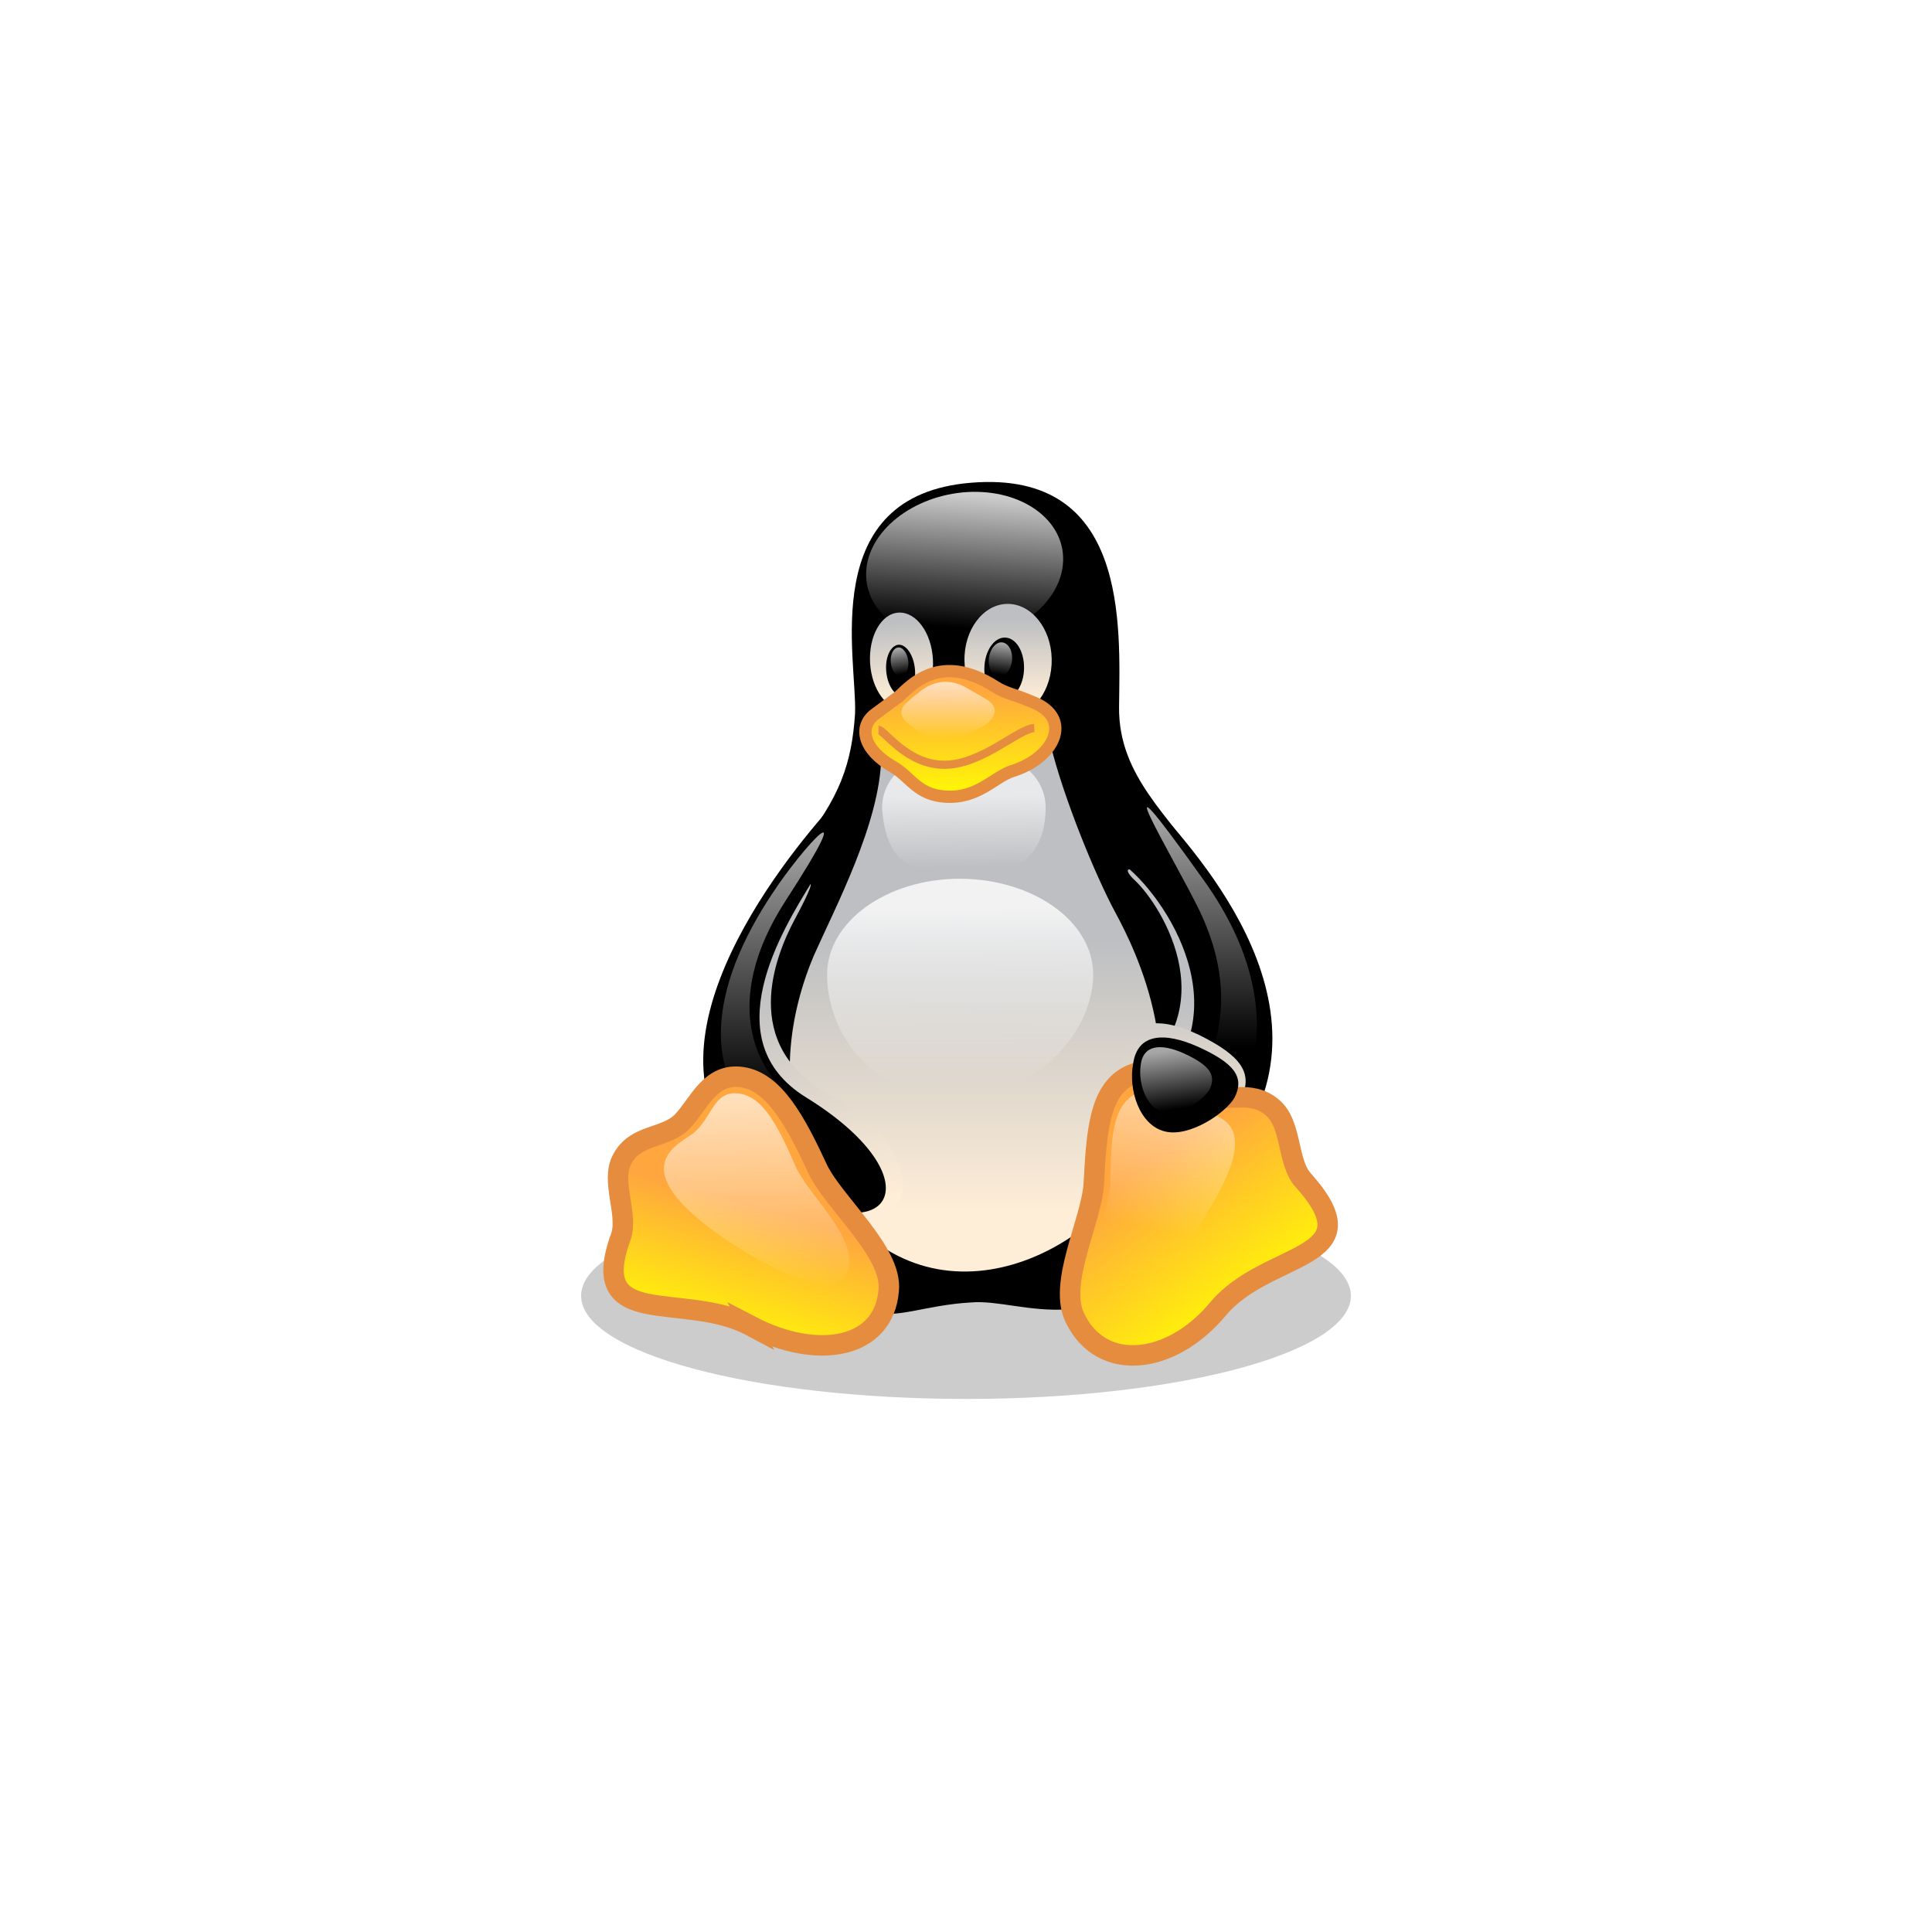 <svg width="1600" height="1600" viewBox="-19.5 0 590 590" preserveAspectRatio="xMidYMid" xmlns="http://www.w3.org/2000/svg"><defs><linearGradient x1="289.776" y1="138.692" x2="291.194" y2="96.788" id="prefix__b" gradientTransform="scale(.616 1.624)" gradientUnits="userSpaceOnUse"><stop stop-color="#FFEED7" offset="0%"/><stop stop-color="#BDBFC2" offset="100%"/></linearGradient><linearGradient x1="104.509" y1="5.663" x2="100.189" y2="51.919" id="prefix__c" gradientTransform="scale(1.147 .872)" gradientUnits="userSpaceOnUse"><stop stop-color="#FFF" stop-opacity=".8" offset="0%"/><stop stop-color="#FFF" stop-opacity="0" offset="100%"/></linearGradient><linearGradient x1="121.747" y1="53.925" x2="120.813" y2="35.183" id="prefix__d" gradientTransform="scale(.807 1.239)" gradientUnits="userSpaceOnUse"><stop stop-color="#FFEED7" offset="0%"/><stop stop-color="#BDBFC2" offset="100%"/></linearGradient><linearGradient x1="148.083" y1="59.381" x2="148.083" y2="37.696" id="prefix__e" gradientTransform="scale(.881 1.135)" gradientUnits="userSpaceOnUse"><stop stop-color="#FFEED7" offset="0%"/><stop stop-color="#BDBFC2" offset="100%"/></linearGradient><linearGradient x1="155.589" y1="41.362" x2="154.901" y2="49.22" id="prefix__f" gradientTransform="scale(.825 1.212)" gradientUnits="userSpaceOnUse"><stop stop-color="#FFF" stop-opacity=".65" offset="0%"/><stop stop-color="#FFF" stop-opacity="0" offset="100%"/></linearGradient><linearGradient x1="123.984" y1="40.585" x2="124.622" y2="46.678" id="prefix__g" gradientTransform="scale(.783 1.278)" gradientUnits="userSpaceOnUse"><stop stop-color="#FFF" stop-opacity=".65" offset="0%"/><stop stop-color="#FFF" stop-opacity="0" offset="100%"/></linearGradient><linearGradient x1="148.015" y1="182.555" x2="148.015" y2="114.048" id="prefix__h" gradientTransform="scale(.813 1.23)" gradientUnits="userSpaceOnUse"><stop stop-color="#FFEED7" offset="0%"/><stop stop-color="#BDBFC2" offset="100%"/></linearGradient><linearGradient x1="108.99" y1="156.393" x2="101.375" y2="102.297" id="prefix__i" gradientTransform="scale(.693 1.444)" gradientUnits="userSpaceOnUse"><stop stop-color="#FFEED7" offset="0%"/><stop stop-color="#BDBFC2" offset="100%"/></linearGradient><linearGradient x1="104.4" y1="144.859" x2="104.694" y2="204.601" id="prefix__j" gradientTransform="scale(1.108 .903)" gradientUnits="userSpaceOnUse"><stop stop-color="#FFF" stop-opacity=".8" offset="0%"/><stop stop-color="#FFF" stop-opacity="0" offset="100%"/></linearGradient><linearGradient x1="102.845" y1="110.189" x2="103.196" y2="134.559" id="prefix__k" gradientTransform="scale(1.137 .88)" gradientUnits="userSpaceOnUse"><stop stop-color="#FFF" stop-opacity=".65" offset="0%"/><stop stop-color="#FFF" stop-opacity="0" offset="100%"/></linearGradient><linearGradient x1="103.163" y1="63.007" x2="103.163" y2="108.008" id="prefix__l" gradientTransform="scale(.572 1.749)" gradientUnits="userSpaceOnUse"><stop stop-color="#FFF" stop-opacity=".65" offset="0%"/><stop stop-color="#FFF" stop-opacity="0" offset="100%"/></linearGradient><linearGradient x1="330.861" y1="58.718" x2="330.855" y2="99.452" id="prefix__m" gradientTransform="scale(.573 1.745)" gradientUnits="userSpaceOnUse"><stop stop-color="#FFF" stop-opacity=".65" offset="0%"/><stop stop-color="#FFF" stop-opacity="0" offset="100%"/></linearGradient><linearGradient x1="54.492" y1="225.123" x2="41.523" y2="269.052" id="prefix__n" gradientTransform="scale(1.012 .989)" gradientUnits="userSpaceOnUse"><stop stop-color="#FFA63F" offset="0%"/><stop stop-color="#FF0" offset="100%"/></linearGradient><linearGradient x1="181.205" y1="222.524" x2="179.432" y2="145.708" id="prefix__o" gradientTransform="scale(1.021 .98)" gradientUnits="userSpaceOnUse"><stop stop-color="#FFEED7" offset="0%"/><stop stop-color="#BDBFC2" offset="100%"/></linearGradient><linearGradient x1="180.039" y1="200.218" x2="211.415" y2="249.231" id="prefix__p" gradientTransform="scale(.956 1.046)" gradientUnits="userSpaceOnUse"><stop stop-color="#FFA63F" offset="0%"/><stop stop-color="#FF0" offset="100%"/></linearGradient><linearGradient x1="224.736" y1="142.267" x2="218.798" y2="186.406" id="prefix__q" gradientTransform="scale(.812 1.232)" gradientUnits="userSpaceOnUse"><stop stop-color="#FFF" stop-opacity=".65" offset="0%"/><stop stop-color="#FFF" stop-opacity="0" offset="100%"/></linearGradient><linearGradient x1="53.036" y1="186.021" x2="55.102" y2="244.907" id="prefix__r" gradientTransform="scale(.987 1.013)" gradientUnits="userSpaceOnUse"><stop stop-color="#FFF" stop-opacity=".65" offset="0%"/><stop stop-color="#FFF" stop-opacity="0" offset="100%"/></linearGradient><linearGradient x1="172.71" y1="182.054" x2="175.562" y2="200.621" id="prefix__s" gradientTransform="scale(1.044 .958)" gradientUnits="userSpaceOnUse"><stop stop-color="#FFF" stop-opacity=".65" offset="0%"/><stop stop-color="#FFF" stop-opacity="0" offset="100%"/></linearGradient><linearGradient x1="95.571" y1="77.674" x2="95.992" y2="119.353" id="prefix__t" gradientTransform="scale(1.211 .826)" gradientUnits="userSpaceOnUse"><stop stop-color="#FFA63F" offset="0%"/><stop stop-color="#FF0" offset="100%"/></linearGradient><linearGradient x1="89.543" y1="78.129" x2="89.431" y2="98.91" id="prefix__u" gradientTransform="scale(1.252 .798)" gradientUnits="userSpaceOnUse"><stop stop-color="#FFF" stop-opacity=".65" offset="0%"/><stop stop-color="#FFF" stop-opacity="0" offset="100%"/></linearGradient><filter x="-.066" y="-.248" width="1.133" height="1.495" filterUnits="objectBoundingBox" id="prefix__a"><feOffset in="SourceAlpha" result="shadowOffsetOuter1"/><feGaussianBlur stdDeviation="6.5" in="shadowOffsetOuter1" result="shadowBlurOuter1"/></filter></defs><g fill="none"><path d="M235.125 249.359c0 17.355-52.617 31.497-117.54 31.497S.044 266.806.044 249.359c0-17.356 52.618-31.498 117.54-31.498 64.924 0 117.45 14.142 117.541 31.498z" fill="#000" fill-opacity=".2" filter="url(#prefix__a)" transform="translate(157.915 146.356)"/><path d="M211.128 361.83c-11.387-16.346-13.59-69.606 12.948-102.39 13.131-15.702 16.53-26.63 17.54-41.414.734-16.805-11.847-66.851 35.537-70.616 48.026-3.857 45.363 43.527 45.088 68.596-.184 21.12 15.519 33.15 26.355 49.68 19.927 30.303 18.274 82.461-3.765 110.745-27.916 35.354-51.792 20.018-67.678 21.304-29.753 1.745-30.763 17.54-66.025-35.905z" fill="#000"/><path d="M169.1 122.451c8.265 7.622 29.661 41.69-4.224 62.995-11.937 7.438 10.653 35.721 21.488 22.039 19.193-24.61 6.98-63.913-4.591-77.963-7.714-9.917-19.651-13.774-12.672-7.07z" fill="url(#prefix__b)" transform="translate(157.915 146.356)"/><path d="M324.72 264.216c13.59 11.02 38.293 49.588 2.204 74.749-11.846 7.805 10.469 32.507 23.05 19.926 43.618-43.894-1.103-94.308-16.53-111.663-13.774-15.152-25.988 3.49-8.724 16.988z" stroke="#000" stroke-width=".977" fill="#000"/><path d="M147.245 25.02c-.459 12.581-14.325 23.51-30.946 24.52-16.621 1.01-29.66-8.54-29.202-21.121.46-12.581 14.326-23.509 30.947-24.519 16.62-.918 29.66 8.54 29.201 21.12z" fill="url(#prefix__c)" transform="translate(157.915 146.356)"/><path d="M107.483 54.957c.46 8.173-3.397 15.06-8.723 15.335-5.326.276-10.01-6.06-10.469-14.233-.459-8.173 3.398-15.06 8.724-15.335 5.326-.276 10.01 6.06 10.468 14.233z" fill="url(#prefix__d)" transform="translate(157.915 146.356)"/><path d="M117.125 55.6c.184 9.458 6.337 16.988 13.683 16.805 7.346-.184 13.131-7.99 12.948-17.54-.184-9.458-6.336-16.988-13.683-16.804-7.346.183-13.223 8.08-12.948 17.539z" fill="url(#prefix__e)" transform="translate(157.915 146.356)"/><path d="M281.102 204.068c-.092 5.234 2.479 9.458 5.877 9.458 3.305 0 6.152-4.224 6.244-9.366.092-5.234-2.48-9.458-5.877-9.458-3.398 0-6.153 4.224-6.244 9.366zM259.89 204.16c.458 4.316-1.195 7.989-3.582 8.356-2.388.276-4.683-2.938-5.143-7.254-.459-4.316 1.194-7.99 3.582-8.357 2.387-.275 4.683 2.939 5.142 7.255z" fill="#000"/><path d="M124.564 54.773c-.276 2.939 1.102 5.326 3.03 5.51 1.928.184 3.765-2.112 4.04-4.959.276-2.938-1.102-5.326-3.03-5.51-1.928-.183-3.765 2.113-4.04 4.96z" fill="url(#prefix__f)" transform="translate(157.915 146.356)"/><path d="M99.953 55.508c.276 2.388-.734 4.5-2.203 4.683-1.47.184-2.847-1.653-3.123-4.132-.275-2.388.735-4.5 2.204-4.683 1.47-.184 2.847 1.744 3.122 4.132z" fill="url(#prefix__g)" transform="translate(157.915 146.356)"/><path d="M71.027 145.684c6.52-14.785 20.386-40.772 20.662-60.883 0-15.978 47.843-19.835 51.7-3.856 3.856 15.978 13.59 39.853 19.834 51.424 6.245 11.478 24.335 48.118 5.051 80.074-17.356 28.284-69.973 50.69-98.073-3.856-9.55-18.917-7.806-42.333.826-62.903z" fill="url(#prefix__h)" transform="translate(157.915 146.356)"/><path d="M65.15 134.664c-5.601 10.56-17.172 38.293 11.112 53.445 30.395 16.162 30.303 49.312-6.245 33.517-33.425-14.233-18.641-71.902-9.274-85.676 6.06-9.642 15.243-21.488 4.407-1.286z" fill="url(#prefix__i)" transform="translate(157.915 146.356)"/><path d="M227.84 269.083c-8.907 14.509-30.21 48.67-1.652 66.484 38.384 23.6 27.549 47.108-7.53 25.896-49.404-29.57-5.969-89.258 13.774-112.031 22.59-25.529 4.316 4.683-4.591 19.65z" stroke="#000" stroke-width="1.25" fill="#000"/><path d="M156.428 151.285c0 16.162-15.519 37.1-42.15 36.916-27.456.183-39.118-20.754-39.118-36.916 0-16.161 18.182-29.293 40.588-29.293 22.498.092 40.68 13.132 40.68 29.293z" fill="url(#prefix__j)" transform="translate(157.915 146.356)"/><path d="M141.92 100.504c-.276 16.713-11.204 20.662-24.978 20.662-13.775 0-23.784-2.48-24.978-20.662 0-11.387 11.203-17.998 24.978-17.998 13.774-.092 24.977 6.52 24.977 17.998z" fill="url(#prefix__k)" transform="translate(157.915 146.356)"/><path d="M58.63 126.216c9-13.682 28.008-34.711 3.582 2.939-19.835 31.038-7.347 50.965-.918 56.474 18.549 16.53 17.814 27.64 3.214 18.917-31.314-18.641-24.794-50.047-5.878-78.33z" fill="url(#prefix__l)" transform="translate(157.915 146.356)"/><path d="M188.936 131.818c-7.806-16.07-32.6-56.842 1.193-9.459 30.763 42.884 9.183 72.729 5.326 75.667-3.856 2.939-16.804 8.908-13.04-1.469 3.857-10.377 22.958-30.028 6.52-64.74z" fill="url(#prefix__m)" transform="translate(157.915 146.356)"/><path d="M51.835 258.542c-20.57-10.928-50.414 2.112-39.578-27.457 2.204-6.704-3.214-16.805.275-23.325 4.133-7.989 13.04-6.244 18.366-11.57 5.234-5.51 8.54-15.06 18.366-13.59 9.734 1.468 16.254 13.406 23.049 28.099 5.05 10.468 22.865 25.253 21.672 37.007-1.47 17.998-21.948 21.396-42.15 10.836z" stroke="#e68c3f" stroke-width="6.25" fill="url(#prefix__n)" transform="translate(157.915 146.356)"/><path d="M201.608 189.119c-3.122 5.877-16.162 15.335-24.886 12.856-8.815-2.388-12.856-15.795-11.111-25.988 1.653-11.386 11.111-12.03 23.05-6.336 12.855 6.336 16.712 11.662 12.947 19.468z" fill="url(#prefix__o)" transform="translate(157.915 146.356)"/><path d="M194.445 253.49c15.06-18.273 48.578-14.508 25.988-39.577-4.775-5.418-3.306-16.989-9.183-21.947-6.887-6.061-14.509-1.102-21.488-4.224-6.979-3.398-14.325-9.918-22.865-5.327-8.54 4.684-9.459 16.805-10.285 32.783-.735 11.479-11.203 30.671-5.602 41.231 8.081 16.346 29.11 14.142 43.435-2.938z" stroke="#e68c3f" stroke-width="6.251" fill="url(#prefix__p)" transform="translate(157.915 146.356)"/><path d="M187.925 229.064c23.325-34.435 5.97-34.16.092-36.823-5.877-2.755-12.03-8.173-18.917-4.408-6.887 3.857-7.254 13.775-7.438 26.814-.275 9.367-8.08 25.07-3.397 33.793 5.693 10.193 19.467-4.591 29.66-19.376z" fill="url(#prefix__q)" transform="translate(157.915 146.356)"/><path d="M47.06 234.023c-34.895-22.59-18.55-30.303-13.315-33.885 6.336-4.591 6.428-13.407 14.233-12.58 7.806.826 12.397 10.468 17.631 22.406 3.857 8.54 17.264 19.927 16.254 29.753-1.285 11.57-19.743 3.948-34.803-5.694z" fill="url(#prefix__r)" transform="translate(157.915 146.356)"/><path d="M357.503 335.2c-2.755 4.775-13.958 12.305-21.396 10.284-7.622-1.928-11.111-12.672-9.55-20.753 1.377-9.183 9.55-9.642 19.835-5.05 10.927 4.958 14.325 9.182 11.111 15.519z" fill="#000"/><path d="M192.058 186.18c-1.745 3.306-9.091 8.54-14.234 7.163-5.142-1.377-7.713-8.815-6.887-14.417.735-6.336 6.244-6.704 13.223-3.581 7.53 3.49 9.918 6.428 7.898 10.835z" fill="url(#prefix__s)" transform="translate(157.915 146.356)"/><path d="M97.107 66.344c3.673-3.398 12.58-13.774 29.477-2.939 3.122 2.02 5.693 2.204 11.662 4.775 12.03 4.96 6.336 16.897-6.52 20.937-5.51 1.745-10.468 8.449-20.386 7.806-8.54-.46-10.744-6.06-15.978-9.091-9.275-5.234-10.652-12.305-5.602-16.07 5.051-3.765 6.98-5.143 7.347-5.418z" stroke="#e68c3f" stroke-width="3.75" fill="url(#prefix__t)" transform="translate(157.915 146.356)"/><path d="M296.345 222.342c-5.05.276-15.978 11.203-27.457 11.203-11.478 0-18.365-10.652-20.11-10.652" stroke="#e68c3f" stroke-width="2.5"/><path d="M102.8 65.426c1.837-1.653 7.622-6.153 15.244-1.562 1.653.919 3.306 1.929 5.693 3.306 4.867 2.847 2.48 6.98-3.398 9.55-2.663 1.102-7.07 3.49-10.376 3.306-3.673-.367-6.153-2.755-8.54-4.316-4.5-2.938-4.224-5.418-2.112-7.346 1.56-1.47 3.305-2.847 3.49-2.938z" fill="url(#prefix__u)" transform="translate(157.915 146.356)"/></g></svg>